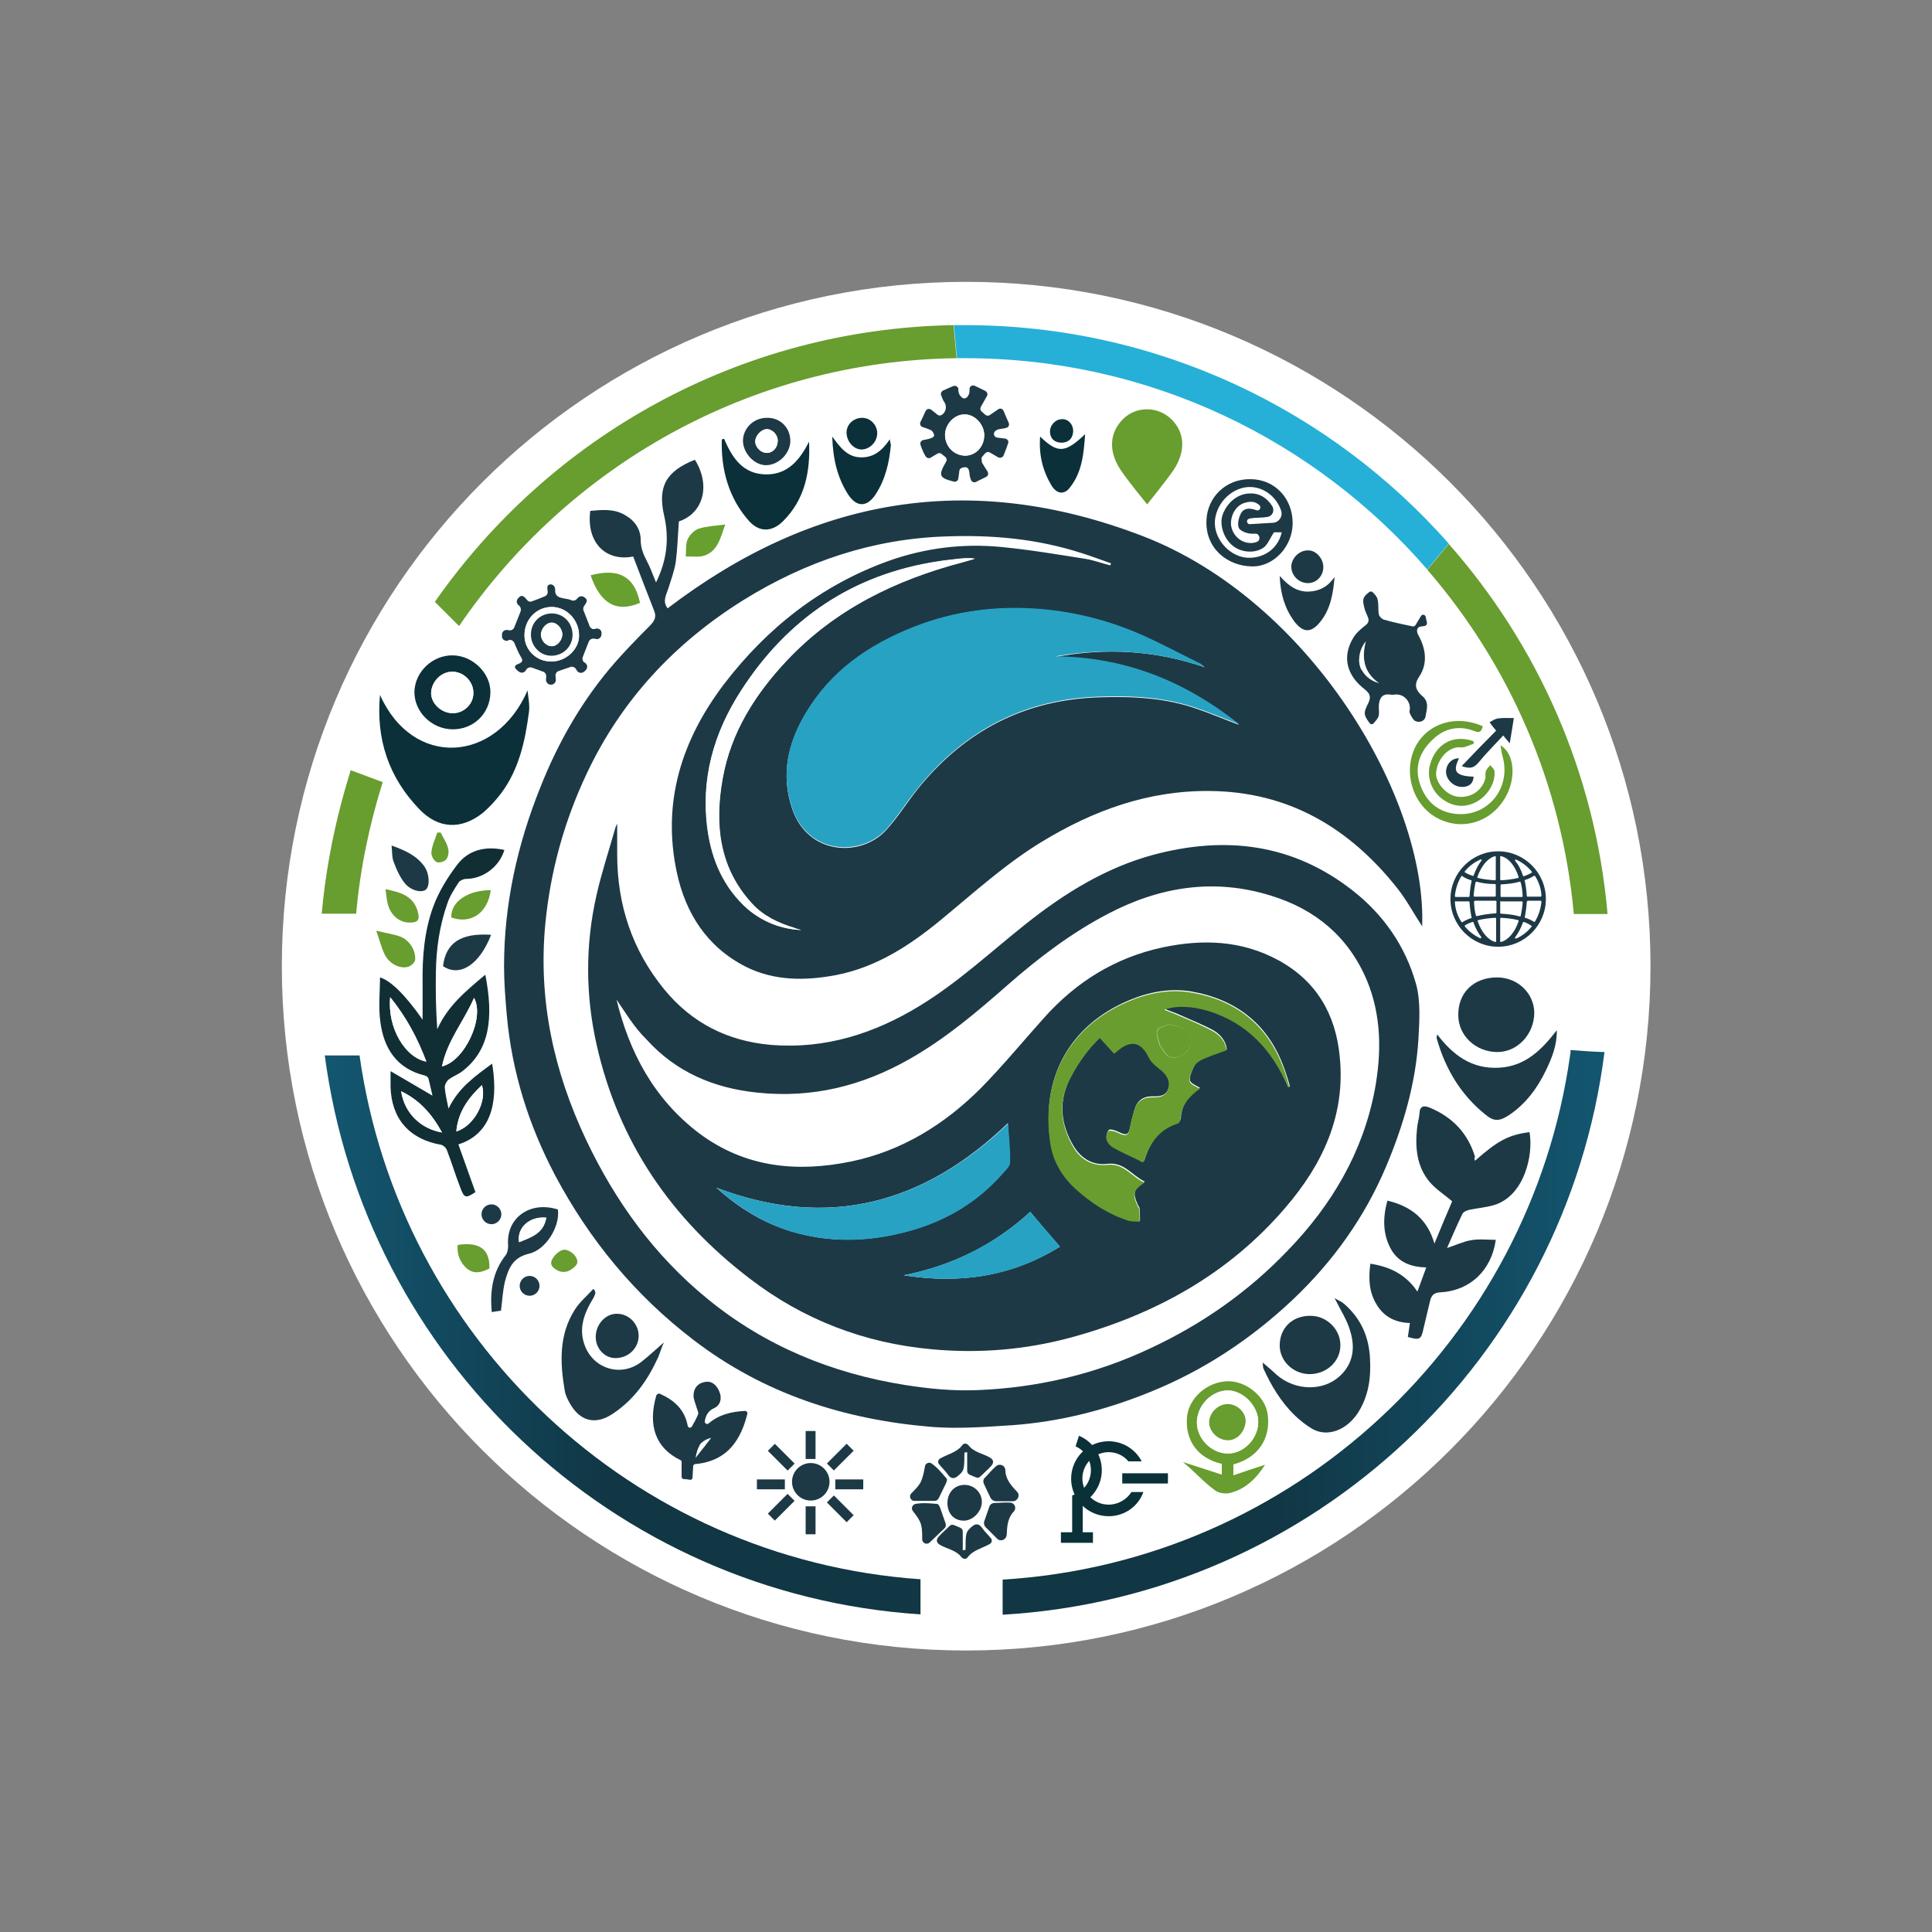 <?xml version="1.0" encoding="UTF-8"?>
<svg data-bbox="-455.3 82.7 939.6 401.6" viewBox="0 0 566.9 566.9" xmlns="http://www.w3.org/2000/svg" data-type="ugc">
    <rect x="0" y="0" width="566.9" height="566.9" fill="#808080" stroke="none"/>
    <g>
        <path d="M-455.3 284.1h27.8v8.2h-19.1v8h15.8v7.9h-15.8v7.9h19.1v8.2h-27.8v-40.2z" fill="#020203"/>
        <path d="M-419.1 284.1h11l13.8 26.7v-26.7h8.7v40.2h-10.9l-13.9-26.8v26.8h-8.7v-40.2z" fill="#020203"/>
        <path d="M-367.3 292.1h-12v-8h32.8v8h-12.1v32.2h-8.7v-32.2z" fill="#020203"/>
        <path d="M-324.2 284.1c5 0 8.8 1.2 11.6 3.4 2.7 2.3 4.1 5.6 4.1 9.8 0 3.1-.7 5.6-2.1 7.7-1.4 2-3.4 3.5-6 4.5l8.3 14.8h-10.2l-7.5-13.6h-5.4v13.6h-8.7v-40.2h15.9zm-.2 19.3c2.1 0 3.8-.5 5-1.4 1.2-.9 1.8-2.2 1.8-3.9 0-1.6-.6-2.9-1.8-3.9-1.2-.9-2.8-1.4-5-1.4h-7.1v10.6h7.1z" fill="#020203"/>
        <path d="M-300 284.1h27.8v8.2h-19.1v8h15.8v7.9h-15.8v7.9h19.1v8.2H-300v-40.2z" fill="#020203"/>
        <path d="M-248.2 284.1c2.4 0 4.6.4 6.5 1 1.9.7 3.6 1.7 4.9 3 1.4 1.3 2.4 2.9 3.1 4.7.7 1.8 1.1 3.9 1.1 6.2 0 2.2-.4 4.3-1.1 6.1-.7 1.8-1.8 3.3-3.1 4.6-1.4 1.3-3 2.2-4.9 2.9-1.9.7-4.1 1-6.5 1h-7.1v10.7h-8.7v-40.2h15.8zm-.5 21c2.3 0 4-.5 5.2-1.6 1.2-1 1.8-2.5 1.8-4.4s-.6-3.4-1.8-4.5c-1.2-1.1-3-1.6-5.2-1.6h-6.5v12.1h6.5z" fill="#020203"/>
        <path d="M-209 284.1c5 0 8.8 1.2 11.6 3.4 2.7 2.3 4.1 5.6 4.1 9.8 0 3.1-.7 5.6-2.1 7.7-1.4 2-3.4 3.5-6 4.5l8.3 14.8h-10.2l-7.5-13.6h-5.4v13.6h-8.7v-40.2h15.9zm-.2 19.3c2.1 0 3.8-.5 5-1.4 1.2-.9 1.8-2.2 1.8-3.9 0-1.6-.6-2.9-1.8-3.9-1.2-.9-2.8-1.4-5-1.4h-7.1v10.6h7.1z" fill="#020203"/>
        <path d="M-184.9 284.1h8.7v40.2h-8.7v-40.2z" fill="#020203"/>
        <path d="M-167 295.9c0-4 1.3-7.1 3.9-9.2 2.6-2.2 6.3-3.2 11-3.2 4.9 0 8.7 1.2 11.2 3.5s3.8 5.6 3.9 9.7h-8.9c0-1.7-.5-3-1.5-4s-2.7-1.5-4.9-1.5c-1.8 0-3.3.4-4.3 1.1-1 .7-1.5 1.8-1.5 3.2 0 .8.2 1.6.6 2.1.4.6 1 1.1 1.7 1.5.7.4 1.5.7 2.4 1 .9.3 1.9.5 2.9.8 1.6.4 3.2.8 4.9 1.2 1.7.4 3.2 1 4.7 1.9 1.4.8 2.6 1.9 3.5 3.3.9 1.4 1.4 3.3 1.4 5.6 0 3.7-1.3 6.6-3.8 8.8-2.5 2.2-6.5 3.3-11.7 3.3-5.4 0-9.4-1.2-12.1-3.5-2.7-2.4-4-5.6-4-9.6h8.9c.3 3.7 2.7 5.5 7.3 5.5 2 0 3.6-.4 4.7-1.1 1.1-.7 1.7-1.7 1.7-3 0-.9-.2-1.6-.6-2.2-.4-.6-1-1-1.8-1.4-.8-.4-1.6-.7-2.6-.9-1-.2-2-.5-3.1-.7-1.5-.3-3.1-.7-4.7-1.1-1.6-.4-3.1-1-4.4-1.9-1.3-.9-2.4-2-3.2-3.4-1.2-1.5-1.6-3.4-1.6-5.8z" fill="#020203"/>
        <path d="M-127.9 284.1h27.8v8.2h-19.1v8h15.8v7.9h-15.8v7.9h19.1v8.2h-27.8v-40.2z" fill="#020203"/>
        <path d="M-92.5 295.9c0-4 1.3-7.1 3.9-9.2 2.6-2.2 6.3-3.2 11-3.2 4.9 0 8.7 1.2 11.2 3.5s3.8 5.6 3.9 9.7h-8.9c0-1.7-.5-3-1.5-4s-2.7-1.5-4.9-1.5c-1.8 0-3.3.4-4.3 1.1-1 .7-1.5 1.8-1.5 3.2 0 .8.2 1.6.6 2.1.4.6 1 1.1 1.7 1.5.7.4 1.5.7 2.4 1 .9.3 1.9.5 2.9.8 1.6.4 3.2.8 4.9 1.2 1.7.4 3.2 1 4.7 1.9 1.4.8 2.6 1.9 3.5 3.3.9 1.4 1.4 3.3 1.4 5.6 0 3.7-1.3 6.6-3.8 8.8-2.5 2.2-6.5 3.3-11.7 3.3-5.4 0-9.4-1.2-12.1-3.5-2.7-2.4-4-5.6-4-9.6h8.9c.3 3.7 2.7 5.5 7.3 5.5 2 0 3.6-.4 4.7-1.1 1.1-.7 1.7-1.7 1.7-3 0-.9-.2-1.6-.6-2.2-.4-.6-1-1-1.8-1.4-.8-.4-1.6-.7-2.6-.9-1-.2-2-.5-3.1-.7-1.5-.3-3.1-.7-4.7-1.1-1.6-.4-3.1-1-4.4-1.9-1.3-.9-2.4-2-3.2-3.4-1.2-1.5-1.6-3.4-1.6-5.8z" fill="#020203"/>
        <path d="M-455.3 342.7h8.5c1.7 0 3.2.3 4.6.8 1.4.5 2.6 1.3 3.7 2.2 1 1 1.8 2.2 2.4 3.6.6 1.4.9 3.1.9 5 0 1.7-.3 3.3-.8 4.7-.5 1.4-1.2 2.7-2.2 3.7-1 1-2.2 1.8-3.6 2.4s-3.1.8-4.9.8h-8.6v-23.2zm8.5 19.5c1.2 0 2.3-.2 3.3-.5.9-.4 1.7-.9 2.4-1.6.6-.7 1.1-1.5 1.5-2.5.3-1 .5-2.1.5-3.3 0-1.2-.2-2.3-.5-3.3s-.8-1.8-1.4-2.5c-.6-.7-1.4-1.2-2.4-1.6-1-.4-2.1-.6-3.4-.6h-4.4v15.9h4.4z" fill="#1d3946"/>
        <path d="M-406.8 342.7h4V357c0 1.4-.2 2.7-.7 3.8-.5 1.2-1.1 2.2-1.9 3-.8.8-1.8 1.5-3 2-1.1.5-2.4.7-3.8.7-1.3 0-2.5-.2-3.7-.7-1.1-.4-2.1-1.1-3-1.9s-1.5-1.8-2-3-.7-2.5-.7-3.9v-14.3h4V357c0 .8.1 1.6.4 2.3.2.7.6 1.3 1 1.9s1 .9 1.7 1.2c.7.3 1.4.5 2.3.5.8 0 1.6-.2 2.3-.5.7-.3 1.2-.7 1.7-1.2s.8-1.1 1-1.8c.2-.7.4-1.5.4-2.3v-14.4z" fill="#1d3946"/>
        <path d="M-379.5 357.8h-4.6v8.1h-4v-23.2h9.4c1.1 0 2.1.2 3.1.5.9.4 1.7.9 2.4 1.5s1.2 1.5 1.6 2.4c.4.9.6 2 .6 3.1 0 .8-.1 1.6-.3 2.4-.2.7-.5 1.4-.9 2-.4.6-.8 1.1-1.4 1.6-.5.4-1.1.8-1.8 1.1l4.9 8.7h-4.6l-4.4-8.2zm.7-3.6c.5 0 1-.1 1.5-.3.5-.2.8-.4 1.2-.8.3-.3.6-.7.8-1.2s.3-1 .3-1.6-.1-1.1-.3-1.6-.5-.9-.8-1.2c-.3-.3-.7-.6-1.2-.8-.5-.2-1-.3-1.5-.3h-5.3v7.8h5.3z" fill="#1d3946"/>
        <path d="M-343.5 361.5h-10.1l-1.7 4.4h-4.2l9.1-23.3h3.8l9.1 23.3h-4.2l-1.8-4.4zm-8.7-3.7h7.2l-3.5-9-.1-.6-.1.6-3.5 9z" fill="#1d3946"/>
        <path d="M-324.8 365.9v-23.2h9.5c1 0 1.9.1 2.7.4.8.3 1.5.7 2.1 1.3.6.5 1 1.2 1.4 2 .3.8.5 1.7.5 2.6 0 .5-.1 1-.2 1.5s-.3.9-.6 1.3-.5.8-.9 1.1c-.3.3-.7.6-1.1.7.5.2 1.1.5 1.6.8.5.4.9.8 1.3 1.2.4.5.7 1 .9 1.6.2.6.3 1.2.3 1.9 0 1.2-.2 2.2-.6 3-.4.8-.9 1.5-1.6 2.1-.7.6-1.4 1-2.2 1.2-.8.3-1.7.4-2.6.4h-10.5zm4-13.6h5.3c.4 0 .7-.1 1.1-.2l.9-.6c.3-.3.5-.6.6-1s.2-.8.2-1.2c0-.4-.1-.8-.2-1.2s-.4-.7-.6-1-.6-.5-.9-.6c-.3-.2-.7-.2-1.1-.2h-5.3v6zm6.1 10.1c.4 0 .8-.1 1.1-.2.4-.2.7-.4 1-.7.3-.3.6-.6.8-1.1.2-.4.3-.9.3-1.4 0-.5-.1-.9-.3-1.4-.2-.4-.4-.8-.7-1.1-.3-.3-.6-.5-1-.7-.4-.2-.8-.2-1.2-.2h-6.1v6.8h6.1z" fill="#1d3946"/>
        <path d="M-293.5 342.7h4v19.6h9.9v3.7h-13.9v-23.3z" fill="#1d3946"/>
        <path d="M-266.2 342.7h15v3.7h-11v6.2h9.5v3.7h-9.5v6h11.1v3.7h-15.1v-23.3z" fill="#1d3946"/>
        <path d="M-234.7 358.9c0 .5.1 1 .4 1.5.2.5.6.9 1 1.2.4.3.9.6 1.5.8.6.2 1.3.3 2 .3 1.7 0 3-.3 3.8-.9.8-.6 1.2-1.4 1.2-2.5 0-.7-.1-1.2-.4-1.6-.3-.4-.7-.8-1.2-1.1-.5-.3-1.1-.5-1.8-.7-.7-.2-1.5-.4-2.3-.6l-1.5-.3c-.5-.1-1.1-.3-1.6-.5-.6-.2-1.1-.4-1.6-.7-.5-.3-1-.6-1.4-1-.4-.4-.7-.9-.9-1.5s-.4-1.2-.4-2c0-1.1.2-2 .5-2.9.3-.9.8-1.7 1.5-2.3.7-.6 1.6-1.1 2.7-1.5 1.1-.4 2.4-.5 4-.5 1.2 0 2.3.2 3.3.5s1.8.8 2.4 1.4 1.2 1.4 1.5 2.2c.3.9.5 1.8.5 2.9h-4c0-.5-.1-.9-.3-1.3-.2-.4-.4-.7-.8-1-.3-.3-.8-.5-1.3-.7-.5-.2-1.1-.3-1.8-.3-.8 0-1.5.1-2.1.3-.6.2-1 .4-1.3.7-.3.3-.6.6-.7 1-.1.4-.2.8-.2 1.1 0 .5.1.9.4 1.3.3.4.6.7 1.1.9.5.2 1 .4 1.7.6.6.2 1.4.3 2.1.4 1 .2 2 .5 3 .8 1 .3 1.8.7 2.5 1.3s1.3 1.2 1.7 2c.4.8.7 1.8.7 3.1 0 1.1-.2 2.1-.7 3-.4.9-1.1 1.6-1.9 2.2-.8.6-1.8 1.1-2.9 1.4-1.1.3-2.4.5-3.8.5-1.5 0-2.8-.2-3.9-.7s-2-1-2.8-1.7c-.7-.7-1.3-1.5-1.6-2.4-.3-.9-.5-1.8-.5-2.7h4.2z" fill="#1d3946"/>
        <path fill="#ffffff" d="M484.3 283.5c0 110.899-89.901 200.8-200.8 200.8-110.899 0-200.8-89.901-200.8-200.8 0-110.899 89.901-200.8 200.8-200.8 110.899 0 200.8 89.901 200.8 200.8z"/>
        <path d="M180.9 293.3c3.7 15.3 10.9 29.1 24.2 39.2 13.5 10.1 28.7 11.6 44.7 8.3 14.9-3.1 27.4-10.9 38-21.5 6.5-6.6 12.4-13.8 18.6-20.7 9.4-10.5 20.8-17.6 34.7-20.6 11.8-2.5 23.3-2.1 34.1 3.8 11.1 6.1 16.7 15.8 17.9 28.1 1.8 17.3-5 31.7-15.8 44.3-16.8 19.7-38.5 31.6-63.2 38.3-13.4 3.6-27.1 4.7-40.8 3.4-19.7-1.8-37.7-8.7-53.4-20.8-22.9-17.5-38.4-40-44.8-68.4-3.3-14.5-3.4-29.3-.1-43.9 1.5-6.7 3.7-13.3 5.6-20 .1-.4.4-.8.5-1.1v9c0 14.8 4.4 28.1 13.8 39.6 8.1 9.9 18.7 15.2 31.3 16.3 15.9 1.3 30.4-3.3 43.9-11.6 11.1-6.8 20.6-15.7 30.8-23.8 11.3-9 23.5-16.6 37.6-20.4 21-5.6 40.8-3.3 58.4 10.5 9.1 7.1 15.5 16.4 18.6 27.4 1.4 5.1 1 10.9.7 16.3-.8 12.9-4.4 25.2-9.4 37.1-6.3 15-15.6 28-27.4 39.2-12.3 11.6-26.2 20.8-41.8 27.1-13 5.3-26.6 8.8-40.7 9.8-7.8.5-15.7 1.1-23.4.5-25.7-2.1-49.4-9.7-70.1-25.6-17-13-30.4-29.2-40.5-48.2-7.8-14.8-12.7-30.4-14.2-47.1-.4-4.7-.8-9.5-.8-14.2 0-18.3 3.9-35.8 10.7-52.7 5-12.6 11.6-24.3 20.3-34.7 3.7-4.4 7.8-8.6 11.9-12.7 1.3-1.4 1.9-2.5 1.1-4.4-2.1-5.3-4.1-10.6-6.1-15.8-8.3 1.6-13.8-4.4-12.6-13.4 3.5-.3 7-.7 10.3 1.3 2.8 1.6 4.5 4.1 4.5 7.3 0 2.3.8 4.2 1.8 6.1 1 1.9 1.7 3.9 2.7 6.3 3.2-6.5 3.9-12.8 2.4-19.5-2-8.6.5-13.1 9-16.5 4.7 7.5 2.5 15.7-4.7 18.1-.3 4-.4 7.9-.9 11.8-.4 2.7-1.4 5.3-2.2 7.9-.6 1.9-1.8 3.7-.2 5.8 42.6-32.5 88.7-40.7 139.4-21.2 49.1 18.9 83.4 76.7 82 114.5-2.5-3.8-4.6-7.8-7.4-11.3-14-17.6-31.8-28.2-54.9-28.4-18-.2-34.2 5.7-49.3 14.9-10.7 6.5-20 15-29.6 22.9-9.1 7.5-18.9 13.9-30.7 16.2-9 1.7-18 1.8-26.5-2.4-11.4-5.8-17.7-15.6-20.3-27.7-4.4-20.6 1.4-38.8 13.8-55.2 12.7-16.6 28.6-29.1 48.3-36.2 10.7-3.8 21.8-5.2 33.1-4.1 8.3.8 16.6 2.2 24.8 3.5 2.4.4 4.8 1.3 7.2 1.9.1-.2.1-.4.2-.6-2.9-1-5.7-2.1-8.6-3-13-4.2-26.2-5.4-39.8-4.9-21.6.7-41.3 7.4-59.5 18.7-20 12.5-35.6 29.1-45.8 50.6-6.7 14.1-10.8 28.9-12.3 44.5-2.1 22.3 2.5 43.2 12 63.3 8.6 18.1 20.1 34 35.7 46.7 16.9 13.8 36.5 21.8 57.9 25.2 7 1.1 14.1 1.8 21.2 1.5 17.7-.7 34.7-4.7 50.8-12.3 15.2-7.1 28.6-16.5 40.2-28.6 12.9-13.3 22.1-28.8 25.6-47.2 2-10.8 2-21.7-2.3-32.1-5.4-12.8-15.1-20.9-28.2-24.9-16.7-5.2-32.7-2.6-47.9 5.4-10.7 5.6-20.3 12.9-29.3 20.8-9.1 8-18.3 15.8-28.9 21.8-13.9 7.9-28.6 11.5-44.6 9.8-12.7-1.3-23.8-6-32.4-15.5-3.8-3.7-6.4-8.2-8.9-11.8zm172.6-97.5c-.4-.3-.7-.6-1.1-.8-5.7-2.8-11.3-5.8-17.1-8.4-9.5-4.2-19.4-6.8-29.7-7.7-12.9-1.2-25.5.4-37.7 5.3-13.1 5.2-24.1 12.9-31.5 25.2-5.2 8.7-7.3 17.9-4 27.8 4.7 14 20.4 14.3 27.6 6.4 3.4-3.7 6.1-8.1 9.3-12.1 13.8-17.1 31.5-26.3 53.6-26.9 9.7-.3 19.4.2 28.6 3.5 4.1 1.4 8 3.1 12.1 4.6-15.8-12.7-33.6-19.8-54-19.9 14.9-2.8 29.4-2 43.9 3zM378 319c.2-.1.4-.2.5-.3-.5-1.7-1-3.3-1.6-5-4.6-13.1-14.1-20.5-27.5-22.8-6.2-1-12.5.2-18.3 2.7-17.4 7.4-25.6 22.8-22.9 41.1.8 5.4 3.4 10 7.4 13.8 4.6 4.2 9.7 7.5 15.6 9.4 1 .3 2.2.2 3.3.3 0-1.2 0-2.3-.1-3.5 0-.4-.3-.7-.5-1.1-1.6-3.6-1.4-4.5 2-6.9-3.8-1.8-6-5.8-11-5.2-4.1.5-7.5-1.4-9.8-5.1-4.1-6.8-4.6-13.7-.7-20.8 2.2-4.1 4.9-7.9 8.4-11.3 1.5 1.6 2.8 3.1 4.2 4.6.4-.3.7-.5.9-.7 4-3.5 7.1-2.8 9.3 1.9.6 1.3 1.8 2.3 3 3.2 2.4 1.9 3.3 3.7 2.7 5.9-.7 2.6-2.9 2.5-4.9 2.5-2.7 0-4.4 1.4-5.1 3.9-.4 1.4-.8 2.8-1.1 4.2-.6 3.4-1 3.6-4.1 2.1-.7-.3-2.1-.7-2.4-.3-.5.6-.8 1.9-.5 2.6.3.9 1.2 1.8 2 2.3 2.2 1.3 4.6 2.3 6.9 3.4.6.3 1.1.6 1.6.9.3-.2.5-.3.5-.4 1.6-5.2 4.3-9.3 9.9-11 .4-.1.8-1 .8-1.5.2-4.2 2.9-6.7 5.6-8.7-.9-.6-2.8-1.3-2.9-2.2-.2-1.5.7-3.2 1.4-4.6.5-.8 1.5-1.5 2.5-1.9 2.2-1 4.5-1.7 6.9-2.6-.3-2.5-1.9-4.4-4-5.6-3.1-1.7-6.5-3-9.8-4.5-1.3-.6-2.6-1-4.5-1.8 3.4-1.3 8.2-1.1 13.1.4 11.3 3.9 18.7 11.8 23.2 22.6zm-167.8 29.5c6.3 5.7 13.5 10.2 21.6 12.7 11.3 3.5 22.7 3.2 34 .2 11.1-2.9 20.7-8.4 28.3-17.1.9-1 2.2-2.2 2.2-3.3 0-3.9-.4-7.9-.6-11.4-24.4 23.5-52.6 31.4-85.5 18.9zm24.9-75.6c-.7-.2-1.5-.4-2.2-.6-4.7-1.5-9-3.6-12.4-7.2-9.7-10.6-10.9-23.4-8.5-36.7 2.4-13.4 9.5-24.6 18.7-34.4 14.2-15.1 32-23.8 51.8-29 1.2-.3 2.3-.7 3.5-1-1.9-.3-3.6-.1-5.4.1-1.8.2-3.7.4-5.5.7-25 3.9-44.1 16.8-57.7 37.9-8 12.4-11.9 26-9.8 40.9 1.3 9 4.8 17 11.8 23.2 4.6 3.8 9.9 5.8 15.7 6.1zm30.1 101.3c16.3 2.6 31.6.4 45.8-8.4-3-3.5-5.9-6.8-8.7-10.2-10.6 9.7-22.9 15.8-37.1 18.6z" fill="#1d3946"/>
        <path d="M295.3 471.2v-8.5c0-1.4.8-1.8 2.2-1.9 34.2-2.4 64.8-14.6 92.2-34.9 16.9-12.5 31.1-27.9 43.3-44.9 12.7-17.6 20.6-37.5 25.4-58.6 1.1-4.9 2-9.9 3-15.1h9.6c-5.5 43.8-24.6 80.5-56.2 110.9-33.3 32.1-72.9 50-119.5 53z" fill="#ffffff"/>
        <path d="M125.5 369.6c3.5 5 7.1 10.3 10.9 15.4 21.6 29.1 48.7 51.1 82.7 64.3 12.5 4.9 25.4 8.2 38.7 10.2 3.8.6 7.6 1 11.5 1.4 1.3.1 2.1.6 2 2.1-.1 2.1-.1 4.2 0 6.3.1 1.7-.6 2.1-2.2 1.8-8.9-1.4-17.9-2.5-26.7-4.3-30.5-6.2-57.4-19.9-81.1-40.1-16.2-13.8-30.1-29.6-41.1-47.9-1.4-2.4-.6-5.4 2-7 1.2-.6 2.3-1.4 3.3-2.2z" fill="#ffffff"/>
        <path d="M432.8 340.6c6.8-6 9.9-7.6 16-8.4 1.2 6.7-1.5 18.7-10.4 21.4-2.4.7-4.9.9-7.3 1.4-.8.2-1.7.6-2 1.2-1.6 3.3-3 6.6-4.5 10 2.5-.8 4.7-1.9 7.1-2.3 2.3-.4 4.8-.1 7.2-.1-1.2 8.8-7.4 14.9-16.2 15.4-2 .1-2.7.9-3.1 2.6-.6 2.7-1.3 5.3-1.9 8-.7 3.3-1.1 3.5-4.6 2.5.1-.6.2-1.3.3-2 .1-.6.2-1.3.3-2.1-4.1-.1-7.5-1.7-9.7-5.3-2.3-3.7-2.5-7.7-1.9-12.1 5.7.9 10.4 3.1 13.8 8.2.9-2.5 1.7-4.7 2.6-7.1-4.3-.1-8-1.4-10.2-5.1-2.6-4.5-2.6-9.4-1.2-14.5 6.8 1.6 11.7 5.3 13.8 12.6 1.9-4.6 3.6-8.7 5.2-12.4-2.3-2-4.9-3.6-6.7-5.8-3.7-4.5-4.2-10-3.6-15.6.1-1.4.6-2.8.7-4.3.1-2.3 1.2-2.5 3-1.8 6.7 2.8 11.2 7.5 13.3 14.4-.2.4-.2.7 0 1.2z" fill="#1d3946"/>
        <path d="M131.6 325.3c3-6.2 7.8-9.5 12.8-13.2 1.5 8.9 1.1 20.2-9.9 23.7 1.7 4.7 3.3 9.3 5 14-2.9 1.9-3.3 1.8-4.5-1.5-1.4-3.6-2.5-7.3-3.9-10.9-.2-.6-1.1-1.4-1.7-1.5-9.3-1.6-14.6-7.7-14.8-17.1v-4.5c4.3 2.5 8.2 4.8 12.3 7.2-.4-1.8-.8-3.5-1.2-5.1-.1-.3-.6-.7-1-.8-8.3-2-12.1-8-13.1-15.8-.6-4.3-.1-8.7-.1-13 3.1.9 7.5 5.2 12.5 12.4v-10.9c-.1-7.5.5-15.1 3.1-22.2 1.6-4.4 4.2-8.6 7-12.3 3.4-4.5 8.4-5.6 13.9-4.4-1.5 5-6.3 8.5-11.3 8.5-.7 0-1.8.5-2.1 1-1.3 2-2.6 4-3.3 6.1-2.3 6.5-3.3 13.3-3.4 20.2-.1 5.5 0 11.1.4 16.8 3.1-6.9 8.5-11.3 14.1-16 2.5 12.7 1.3 22.1-6.7 28.3-1.3 1-2.8 1.5-4.1 2.5-.6.5-1.1 1.5-1.1 2.2.1 1.8.6 3.7 1.1 6.3zm-1.9-12.4c6.6-1.5 12.6-14.3 9.4-20.1-3 6.9-7.9 12.6-9.4 20.1zm-4.6-1.4c-2.6-6.9-5.9-13-10.6-18.9-.9 9 4.4 17.8 10.6 18.9zm4.6 20.8c-2.9-5.3-6.5-9.5-12-12.1.9 6.3 5.6 11 12 12.1zm4.2-.3c5.2-1.6 9-8.8 7.5-13.6-3.9 3.7-7 7.8-7.5 13.6z" fill="#122e35"/>
        <path d="M423.5 160.4c2.1 2.4 4.1 4.7 6 7.1 11.3 13.8 21 28.5 27.9 45.1 5.9 14.3 10.5 28.9 12.8 44.2.3 2.1.4 4.3.6 6.5.1 1.2-.4 1.8-1.6 1.7-2.1-.1-4.2-.1-6.3-.1-1.4 0-1.9-.6-2.1-2-1.8-15.5-5.7-30.5-11.6-45-4-9.7-8.9-19-15.1-27.5-5.2-7.2-10.7-14.1-16.1-21.1-.9-1.1-1.1-1.9 0-3.1 1.9-1.7 3.6-3.7 5.5-5.8z" fill="#ffffff"/>
        <path d="M111.5 203.9c9.6 21.6 34 20.1 43.3-1.3.2 2.1.7 4.3.4 6.4-1.1 8.4-2.9 16.7-8.1 23.7-1.6 2.1-3.4 4.1-5.4 5.8-6.3 5-13 4.8-18.6-1-9.1-9.4-12.8-20.7-11.6-33.6z" fill="#0b303a"/>
        <path d="M413.6 208.7c.6-2.7-1.6-5.2-4.3-4.9-.5.1-.9.1-1.4 0-2.4-.3-3.1 1.1-3.3 3-.1 1.1.2 2.4-.1 3.4-.3.8-.9 1.4-1.5 2.1-.3.3-.8.3-1.1-.1-.6-.8-1.2-1.6-1.4-2.5-.2-1.1.5-2.4 1-3.4.8-1.7.6-2.7-1-4-5.4-4.1-6.7-9.6-3.5-15 .8-1.4 2.1-2.6 3.4-3.6 1.1-.8 1.5-1.5.9-2.8-.4-.9-.8-1.8-1-2.7-.2-.9-.5-2-.1-2.8.3-.7 1-1.2 1.6-1.7.3-.2.7-.2 1 .1.6.6 1.2 1.2 1.4 2 .4 1.5.1 3.1.4 4.5.1.6.9 1.3 1.4 1.5 2.8.8 5.6 1.4 8.5 2 .3.1.6-.1.8-.3.5-.8 1-1.7 1.7-2.8.3-.5 1.1-.4 1.3.2.1.2.1.3.1.5.2 1.1 1 2.3-1.2 2.4-1.2 0-1.9 1-1 2.6 2.2 4 2.8 8.3.2 12.2-1.7 2.5-.8 4.1.9 5.6 2.2 1.8 1.3 4 1 6-.2 1.4-1.9 2.1-3.3 1.2-.7-.7-1.6-2.4-1.4-2.7zm-14.8-15c0 .9.2 1.9.6 2.7.4.8 1.6.3 1.3-.6-.3-.7-.4-1.4-.5-2.2-.1-.9-1.4-.8-1.4.1z" fill="#1d3946"/>
        <path d="M193.1 398.3c-3 6.6-7 12.3-13.1 16.4-5.2 3.6-9.9 2.4-12.9-3.1-.6-1.1-1.2-2.3-1.4-3.6-1.4-8.2-1.7-16.3 2.9-23.6 1.4-2.3 3.6-4.1 5.5-6.2.5.4.7 1 .5 1.6-.2.4-.3.8-.5 1.1-2.7 4.4-4.5 9-2.4 14.2 2.7 6.7 10.7 9 16.5 4.5 2.3-1.8 4.4-3.8 6.6-5.7-.7 1.5-1.1 3-1.7 4.4z" fill="#1d3946"/>
        <path d="M391.6 380.9c1.1.7 2 1 2.7 1.6 5 4.3 7.4 9.7 7.7 16.2.3 5.6-.4 10.9-3.5 15.8-3.3 5.1-8.9 7.3-13.4 4.8-1.9-1.1-3.6-2.5-5.2-4-4-3.9-6.9-8.7-9.2-13.8-.1-.3-.1-.7-.2-1.7 1.7 1.4 2.9 2.5 4.1 3.6 5.4 4.7 13.5 4.9 18.4.5 4.1-3.7 4.7-8.4 3.2-13.3-.9-3.2-2.8-6.1-4.6-9.7z" fill="#1d3946"/>
        <path d="M193.7 409c4.2 1.9 7.2 4.6 8.1 9.4.1.6.9.7 1.2.2.7-1.2 1.3-2.3 1.8-3.5.3-.6-.3-1.6-.5-2.4-.3-1.1-.8-2.1-.8-3.2 0-2.2 1.3-3.7 3.4-4 2.1-.4 3.5 1.1 4.2 2.9.8 1.9.3 4-1.6 4.8-1.9.9-2.4 2.3-2.7 3.8-.1.6.6 1.1 1.1.7 3-2.6 6.7-3.5 10.7-3.7.4 0 .8.4.7.8-1.7 6.9-5.3 13.9-15.3 14.8-.3 0-.6.3-.6.6-.1 1.1-.1 2.2-.2 3.4 0 .4-.4.7-.8.6-.6-.1-1.2-.2-1.8-.2-.3 0-.6-.3-.6-.7V429c0-.3-.1-.5-.4-.6-7.2-3.5-9.6-10.1-7-19 .3-.4.7-.6 1.1-.4zm12.7 15.8c.1-.2.2-.3.4-.5.5-.7-.4-1.5-1-.9-.2.2-.3.4-.5.6-.4.8.6 1.5 1.1.8z" fill="#1d3946"/>
        <path d="M439.3 286.8c6 0 10.8 4.6 10.9 10.3 0 6.4-5 11.7-11 11.6-6.3-.1-11.3-4.9-11.3-10.8-.1-6.6 4.5-11.1 11.4-11.1z" fill="#1d3946"/>
        <path d="M421.7 303.5c4.7 6.2 10.2 10.2 18.1 9.8 7.8-.4 12.6-5.3 17-11 .1 4.3-1.4 8.1-3.2 11.8-2.5 5.2-5.9 9.8-10.8 13.1-2.9 1.9-4.5 1.9-7-.2-7.2-5.8-11.7-13.4-14.2-22.2-.1-.3 0-.6.1-1.3z" fill="#1d3946"/>
        <path d="M212.5 128.8c2.4 5.7 5.6 10.3 12.2 10.4 6.5.1 10-4.3 12.7-9.6.4 8.8-1.2 16.9-7.6 23.3-3.3 3.3-7 3.3-10 0-5.9-6.6-8.3-15.1-8-23.9.1 0 .2-.3.7-.2z" fill="#0b303a"/>
        <path d="M288.3 136c.5.9 1 1.6 1.5 2.4.3.5.1 1.3-.4 1.5l-3 1.5c-.6.3-1.3 0-1.5-.6-.2-.6-.4-1.1-.4-1.6-.1-2.1-.9-2.4-2.3-1.9-.4.1-.7.5-.7.9-.1.8-.2 1.5-.3 2.2-.1.7-.7 1.1-1.4.9-4.3-1.1-4.5-1.8-2.2-5.8.3-.5.2-1.1-.2-1.4l-1.1-.9c-.3-.3-.8-.3-1.2-.1-.6.4-1.3.7-2 1.2-.5.3-1.2.1-1.5-.4-.3-.5-.6-1-.8-1.6-.3-.6-.5-1.1-.7-1.8-.2-.6.2-1.3.9-1.4.6-.1 1.2-.2 1.8-.4.5-.1 1.3-.5 1.3-.9 0-.5-.4-1.2-.8-1.5-.8-.4-1.6-.7-2.6-1-.6-.2-.9-.9-.6-1.5.5-1 1-2.1 1.5-3.2.3-.6 1.1-.8 1.6-.4.7.5 1.3 1 1.9 1.5.4.3.9.3 1.3 0 1.2-.8 1.5-2.5.7-3.7-.4-.5-.6-1.2-.9-1.9-.3-.6 0-1.2.5-1.5 1-.4 1.9-.9 3-1.3.7-.3 1.5.2 1.5.9 0 .6.1 1.1.3 1.5.1.3.4.6.7.9.4.4 1.1.4 1.5 0 .3-.3.5-.6.6-.9.2-.5.2-1 .2-1.6 0-.8.9-1.2 1.5-.9 1.1.5 2.1 1 3.1 1.5.6.3.8 1 .5 1.5-.6 1.1-1.2 2.1-1.8 3.2-.2.4-.2 1 .2 1.3.3.3.7.6 1.1 1 .4.3.9.4 1.3.1.8-.5 1.6-1.1 2.5-1.7.6-.4 1.3-.2 1.6.5.5 1.2 1 2.4 1.5 3.5.2.6 0 1.2-.6 1.4-1.3.5-3.1.1-3.7 1.5-.2.6.2 1.3.9 1.4l2.4.3c.6.1 1.1.8.8 1.4-.4 1.2-.8 2.3-1.3 3.5-.2.6-1 .9-1.6.6-.8-.5-1.6-.9-2.4-1.4-.5-.3-1-.2-1.4.2-.4.4-.7.8-1.1 1.3.1.7 0 1.3.3 1.7zm.5-8.3c0-3.2-2.8-6.2-5.8-6.1-3 0-5.7 2.9-5.7 6 0 3.3 2.6 6 5.9 6.1 3.1 0 5.6-2.6 5.6-6z" fill="#1d3946"/>
        <path d="M379.3 153.5c0 6.8-5.5 12.8-11.9 12.7-7.4-.1-13.7-5.4-13.4-13.4.2-6.9 5.7-12.3 12.9-12.2 7.1 0 12.4 5.6 12.4 12.9zm-6-5c.8 1.3.1 3-1.5 3.2-.8.1-1.6.2-2.4.2-2.3.1-3.1.2-3.4.7-.3.6.2 1.3.8 1.2 2.2-.1 4.5-.3 6.7-.4 1.8-.1 3-1.9 2.4-3.6-1.3-3.9-4.8-6.7-8.8-6.9-5.1-.2-10 4.2-10.6 9.7-.5 5 3.7 10.3 8.9 11 4 .5 9.3-1.5 10.7-7.4h-2.3c-1.1 1.7-1.7 3.3-2.8 4.3-2.5 2-6.7 1.7-9.2-.3-2.8-2.2-4.1-6.4-3-9.3 1.4-3.7 4.7-6.2 8.2-6.1 2.5-.1 4.8 1.3 6.3 3.7zm-4.7 1.2c.9.4 1.7-.8.9-1.5-1.1-1-2.4-1.2-4.1-.7-2.5.6-4.3 3.4-4.2 6.3.2 2.8 2.4 5.2 5.2 5.5.9.1 1.7 0 2.4-.3 1.3-.5.8-2.6-.6-2.4h-.9c-1.4 0-3.4-.8-3.8-1.7-.5-1.2 0-3.1.7-4.4 1-1.6 2.8-1.4 4.4-.8z" fill="#1d3946"/>
        <path d="M358.4 429.5c-6.9-1.6-10.7-6.8-10.1-13.7.5-5.5 5.8-10.3 11.8-10.5 5.3-.2 10.9 4.2 11.8 9.3 1 5.9-1.3 12.7-10 15.1v3.2c3.2-1.1 6.2-2.1 9.3-3.1-2.5 3.9-5.7 7.2-10.4 8.3-1.3.3-3.3 0-4.3-.8-3.4-2.5-6.2-5.7-9.4-8.3 3.8 1.2 7.4 2.4 11.4 3.7v-3.2zm10.8-12.3c0-4.7-4.5-9.3-9.1-9.2-4.7.1-8.9 4.5-8.9 9.4 0 4.8 4.4 9.1 9.1 9.1 4.7 0 8.9-4.4 8.9-9.3z" fill="#689d2f"/>
        <path d="m152.3 177.7-.2-.2c-.6-.5-.6-1.3-.1-1.9.9-1.1 1.5-1 2.6.4.4.5 1 .7 1.6.4 1.2-.4 2.4-.9 3.6-1.4.6-.2 1-.8.9-1.5-.1-.9-.3-1.8.6-2 .9-.2 1.6.6 1.6 1.5-.2 3 2.9 2.3 4.7 3.1.6.3 1.3.1 1.7-.4l.2-.2c.5-.6 1.3-.7 1.9-.3 1.1.8 1 1.2 0 2.6-.3.4-.3.9-.2 1.3.6 1.5 1.2 3 1.8 4.6.3.7 1 1.1 1.7.8.9-.3 1.8.3 1.8 1.2v.4c0 .9-.8 1.6-1.6 1.4l-.5-.1c-.7-.1-1.3.2-1.6.8-.6 1.5-1.2 3-1.8 4.6-.2.6 0 1.3.5 1.6l.2.1c.7.5.8 1.4.2 2.1l-.4.4c-.6.6-1.7.6-2.2-.2l-.3-.5c-.3-.5-1-.8-1.6-.6-1.1.4-2.3.8-3.5 1.2-.6.2-1 .9-.9 1.5 0 .3.1.6.1.9.1.8-.5 1.6-1.4 1.6h-.1c-.8 0-1.4-.7-1.4-1.5l.1-.9c0-.6-.3-1.2-.9-1.4l-3.3-1.2c-.6-.2-1.3 0-1.7.6l-.1.2c-.4.7-1.4.9-2 .4-.2-.1-.3-.2-.4-.3-1-.8-1.2-1.5.2-2s1.4-1.1.6-2.3c-.7-1.2-1.2-2.5-1.8-3.9-.3-.6-1-1-1.6-.8l-.3.2c-.8.2-1.7-.4-1.7-1.2v-.5c-.1-.9.8-1.7 1.8-1.4h.1c.7.2 1.4-.1 1.7-.8.6-1.6 1.3-3.2 1.9-4.8.1-.6 0-1.2-.5-1.6zm1.6 8.6c-.1 4.2 3.3 7.7 7.6 7.8 4.4.1 8.4-3.4 8.4-7.5.1-4.6-3.6-8.5-8-8.5-4.5 0-8 3.6-8 8.2z" fill="#1d3946"/>
        <path d="M132.9 192.3c5.9.1 11.1 5.3 11 10.9-.1 6.2-5 10.9-11.2 10.8-6.1-.1-11.2-5.2-11.1-11.1.2-5.8 5.3-10.7 11.3-10.6zm0 4.8c-3.4-.1-6.3 2.8-6.4 6.3 0 3 2.9 5.8 6.2 5.9 3.3.1 6.1-2.6 6.2-5.8.1-3.4-2.7-6.3-6-6.4z" fill="#0b303a"/>
        <path d="M384.3 403.2c-4.8 0-8.8-3.8-8.8-8.4 0-5.2 3.8-8.8 9.1-8.7 4.7 0 8.7 4 8.7 8.5.1 4.8-4 8.6-9 8.6z" fill="#1d3946"/>
        <path d="M435.1 213.1c-.4 1.5-.9 2.1-2.5 1.4-4.4-1.7-8.6-.9-12.1 2.4-3.9 3.6-5.6 8.1-3.8 13.3 1.7 4.9 5.1 8 10.3 8.6 9.6 1.1 16.7-7.7 13.8-17.2-.2-.8-.3-1.6-.5-2.9 4.2 2.5 4.6 9.8 1.4 15.3-4.3 7.5-13.1 10-20.4 5.8-7.1-4.1-9.8-14-5.6-21.4 3.6-6.1 11.5-8.8 19.4-5.3z" fill="#689d2f"/>
        <path d="M244.2 128.1c2.4 3.3 4.5 6 8.3 6.1 3.8.1 6.3-1.9 8.6-5.3.1.9.3 1.3.3 1.8-.5 5.1-1.6 10-4.5 14.4-2.5 3.8-5.6 3.8-8.1-.1-3.1-4.9-4.4-10.3-4.6-16.9z" fill="#0b303a"/>
        <path d="M144.3 385c-.6-6.3.3-11.8 4-16.6.6-.7.8-1.9.8-2.9-.7-8.2 6.5-13.2 14.6-10.6.7 4.9-3.5 11.9-8.6 13-4.6 1.1-5.9 4.3-6.9 8-.7 2.8-.8 5.7-1.2 8.7-.8.1-1.6.2-2.7.4zm16-27.7c-4.9-.5-8.7 3-8 7.2 3.5-1.5 7.2-2.5 8-7.2z" fill="#1d3946"/>
        <path d="M391.6 169.3c-.4 4.6-1.1 9.2-4 12.9-2.8 3.7-5.3 3.6-8-.1-2.7-3.8-3.9-8-4.1-13.1 2.5 2.8 4.9 4.6 8.3 4.6 3.4-.1 5.9-1.5 7.8-4.3z" fill="#1d3946"/>
        <path d="M305.2 128.1c5.2 5 7.3 4.9 13.2-.7-.4 5.8-.9 11.2-4.5 15.7-1.7 2.2-3.9 1.8-5.4-.7-2.6-4.4-3.7-9-3.3-14.3z" fill="#0b303a"/>
        <path d="M180.6 398.5c-3.2 0-5.8-2.8-5.8-6.2 0-3.7 2.9-6.9 6.3-6.8 3.5 0 6.4 3.1 6.3 6.6-.1 3.6-3.1 6.4-6.8 6.4z" fill="#1d3946"/>
        <path d="M231.9 129.2c.1 3.7-3.3 7.2-7 7.3-3.4.1-6.8-3.4-6.9-7.1 0-3.7 3.1-6.8 7-6.8 3.9-.1 6.8 2.8 6.9 6.6zm-6.9 3.7c1.8 0 3.2-1.6 3.2-3.5 0-1.8-1.6-3.5-3.3-3.4-1.6 0-3.3 1.9-3.3 3.6.1 1.7 1.7 3.3 3.4 3.3z" fill="#1d3946"/>
        <path d="M432.5 218.2c-1.3.4-2.6 1.2-3.8 1.1-3.4-.4-6.8 3-7.3 7.3-.3 2.9 2.8 6.5 5.9 7.1 3.8.7 7.4-1.4 8.5-5.1.2-.7-.1-1.6.2-2.3.2-.7.8-1.2 1.3-1.8.4.6 1.1 1.1 1.2 1.7.4 3.5-2 7.4-5.5 9.2-3.3 1.7-6.6 1.3-9.6-.8-3.4-2.4-4.8-6.6-3.8-10.2 1.7-6.2 6.9-9 12.8-6.9-.1.2 0 .5.1.7z" fill="#689d2f"/>
        <path d="M187.8 176.9c-7 3-11.7.1-14.5-8.1 7.2-1.9 12.7-.6 14.5 8.1z" fill="#67a02f"/>
        <path d="M283 426.2c-.1 1.6.1 3.2-.3 4.8-.2.9-1.1 1.7-1.9 2.3-1.1.8-2 .4-2.8-.8-.7-1-1.6-1.8-2.4-2.8-.5-.5-.4-1.3.2-1.7 2.2-1.3 5-1.8 6.6-4 .4-.6 1.3-.5 1.8.1 1.6 2.1 4.3 2.4 6.3 3.6 1.3.8 1 1.7.3 2.5-1 1.1-2.1 2-3.2 3.1-.3.3-.8.4-1.2.2-.6-.2-1.2-.5-1.9-.8-.4-.2-.7-.6-.7-1v-5.6c-.3.1-.5.1-.8.1z" fill="#1d3946"/>
        <path d="M283.3 454.8c.1-1.6-.1-3.2.3-4.8.2-.9 1.1-1.7 1.9-2.3 1.1-.8 2-.4 2.8.8.7 1 1.6 1.8 2.4 2.8.5.5.4 1.3-.2 1.7-2.2 1.3-5 1.8-6.6 4-.4.6-1.3.5-1.8-.1-1.6-2.1-4.3-2.4-6.3-3.6-1.3-.8-1-1.7-.3-2.5 1-1.1 2.1-2 3.2-3.1.3-.3.8-.4 1.2-.2.6.2 1.2.5 1.9.8.4.2.7.6.7 1v5.6c.3-.1.5-.1.8-.1z" fill="#1d3946"/>
        <path d="M144.1 274.3c-3.4 8.8-9.2 12.5-14.1 9.2.8-6.9 5.3-9.8 14.1-9.2z" fill="#1d3946"/>
        <path d="M114.9 248.1c3.9 1.4 7.3 2.9 9.6 6.1 1.5 2.1 1.7 5.7.5 6.8-1.1 1-4.2.5-6.1-1.7-1.6-1.9-2.6-4.3-3.5-6.7-.4-1.2-.3-2.7-.5-4.5z" fill="#1d3946"/>
        <path d="M278 441c0-3 2.1-5.3 5-5.3 2.8 0 5.1 2.2 5.1 5s-2.6 5.5-5.3 5.5c-2.9 0-4.8-2.1-4.8-5.2z" fill="#1d3946"/>
        <path d="M110.4 273.1c2.9.7 5 1 7 1.7 2.7 1 4.7 4.1 4.4 6.9-.1.8-1.3 1.8-2.1 2-2.5.7-5.7-1.1-6.9-3.8-.9-1.9-1.4-4-2.4-6.8z" fill="#689d2f"/>
        <path d="M212.8 153.9c-1.4 4-2.2 7.7-6 9.1-1.7.6-3.7.2-5.6.3.2-1.7-.1-3.6.6-5.1.6-1.3 2-2.7 3.3-3.1 2.2-.7 4.8-.8 7.7-1.2z" fill="#67a02f"/>
        <path d="M268.3 440.4c-1.1 0-1.7-1.4-.9-2.2 1.1-1.1 2.1-2.1 2.7-3.2.7-1.4 1-3 1.3-4.7.1-.9 1.2-1.4 1.9-.9 1.8 1.2 3.1 2.9 4.5 4.5.2.3-.1 1.2-.4 1.7-.6 1.3-1.3 2.6-2 4.1-.2.4-.7.7-1.1.7h-6z" fill="#1d3946"/>
        <path d="M272.8 452.6c-.8.8-2.2.2-2.2-.9 0-1.6 0-2.9-.3-4.2-.4-1.5-1.4-2.8-2.5-4.2-.5-.7-.1-1.8.8-2 2.1-.4 4.2-.2 6.4 0 .4 0 .8.9 1 1.5.5 1.4.9 2.7 1.5 4.3.1.5 0 1-.3 1.3l-4.4 4.2z" fill="#1d3946"/>
        <path d="M297.2 440.5h-5c-.6 0-1.2-.4-1.5-.9-.7-1.4-1.3-2.7-2-4.2-.3-.7-.2-1.4.4-1.9 1-1 1.9-2.2 3.2-3.3 1.1-.9 2.7-.2 2.7 1.3.1 2.6 1.7 4.4 3.5 6.3.9 1 .1 2.7-1.3 2.7z" fill="#1d3946"/>
        <path d="m292.6 451.5-3.4-3.4c-.4-.4-.6-1.1-.4-1.7.5-1.4 1-2.8 1.5-4.3.2-.7.9-1.1 1.6-1.1 1.4 0 2.8-.2 4.5-.1 1.4.1 2 1.7 1 2.7-1.7 1.8-1.9 4.2-2 6.7-.1 1.5-1.8 2.2-2.8 1.2z" fill="#1d3946"/>
        <path d="M383.9 161.5c2.3 0 4.4 2.4 4.4 4.9 0 2.6-2 4.7-4.5 4.7-2.7 0-4.9-2.2-4.9-4.9.1-2.5 2.4-4.8 5-4.7z" fill="#1d3946"/>
        <path d="M439 214.4c-.8-1-1.4-1.7-1.9-2.5.8-.4 1.6-1 2.5-1.1 1.5-.2 3-.1 4.6-.1-.4 2.4-.7 4.6-1.2 7.4-.9-1.1-1.4-1.6-1.9-2.3-2.5 2.7-5.1 5.3-7.4 8.1-1.3 1.5-2.5 1.7-4.8.9 3.5-3.7 6.9-7.2 10.1-10.4z" fill="#1d3946"/>
        <path d="M144 261.2c-.9 6.7-5.8 10.1-11.6 8-.1-4.8 5.1-8 11.6-8z" fill="#689d2f"/>
        <path d="M248.4 126.9c0-2.4 2.1-4.3 4.6-4.3 2.4 0 4.4 2.1 4.4 4.5 0 2.6-2.2 4.8-4.7 4.8-2.3-.1-4.3-2.4-4.3-5z" fill="#0b303a"/>
        <path d="M113.1 260.9c4.2.9 8 1.8 9.4 6.3.8 2.7.3 3.6-2.6 3.5-2.9-.1-5.5-2.4-6.2-5.8-.3-1.1-.3-2.4-.6-4z" fill="#689d2f"/>
        <path d="M134.3 365.3c6.4-1 9.5 1.3 9.3 6.9-2.1 1.1-4.4 1.8-6.5.1-2-1.7-3.1-4.1-2.8-7z" fill="#689d2f"/>
        <path d="M99.3 272.3c1.7 1.8 3.3 3.7 4.9 5.4-1.5 1.4-3.2 3-4.7 4.4-1.2-1.7-2.5-3.6-3.9-5.5-.4.3-.8.7-1.1 1 1.6-1.7 3.3-3.6 4.8-5.3z" fill="#ffffff"/>
        <path d="M94.5 293.5c1.6-1.7 3.3-3.4 4.8-4.9 1.3 1.3 2.9 2.6 4.2 4.1.3.3.2 1.4-.2 1.7-1.3 1.4-2.8 2.7-2.7 3.2-1.7-1.7-3.4-3.4-5.2-5.1-.2.3-.6.7-.9 1z" fill="#ffffff"/>
        <path d="M465.8 289.6c1.6 1.6 3.2 3.3 4.7 4.9.4-.4.8-.8 1.3-1.2-1.6 1.8-3.2 3.5-4.7 5.1-1.3-1.3-2.9-2.7-4.4-4.3-.2-.2-.1-1.2.2-1.5 1.3-1.4 2.6-2.6 4-3.9-.4.3-.8.6-1.1.9z" fill="#ffffff"/>
        <path d="M462.3 277.7c1.6-1.9 3-3.7 4.5-5.4 1.5 1.6 3 3.4 4.7 5.1-1.5 1.6-3.1 3.3-4.7 4.9-1.5-1.5-3-3.1-4.5-4.6z" fill="#ffffff"/>
        <path d="M167.3 372.7c-1.2.7-2.8.7-4-.1-.7-.4-1.3-.9-1.5-1.5-.6-1.5 2.2-4.5 3.9-4.4 1.6.1 3.5 1.7 3.7 3.3.2.8-.6 1.8-2.1 2.7z" fill="#689d2f"/>
        <path d="M314.9 126.3c0 2.2-1.2 3.5-3.3 3.6-2.1 0-3.4-1.1-3.5-3.1-.1-2 1.6-3.8 3.5-3.8 1.8-.1 3.2 1.4 3.3 3.3z" fill="#0b303a"/>
        <path d="M214.6 438.2c-.1.8 0 1.5-.2 2.2-.2.5-.7 1.1-1.1 1.1-.4 0-1.2-.7-1.2-1 .1-1.8-.7-2.7-2.4-3-.3-.1-.6-.6-.9-.9.4-.3.8-.9 1.1-.9 1.6.1 2.1-.7 2.1-2.2 0-.6.7-1.2 1.1-1.7.4.6.7 1.2 1.1 1.8.4.6.9 1.2 1.5 1.7s1.3.9 2 1.3c-.7.4-1.3.9-2 1.3-.2.2-.6.2-1.1.3z" fill="#ffffff"/>
        <path d="M148.4 342.8c-3 .4-1.9-1.9-2.5-3.1-.3-.1-.6-.1-.9-.2-.8-.3-1.5-.7-2.2-1.1.7-.4 1.4-.7 1.9-1.2.7-.6 1.1-1.4 1.7-2.2.4-.5.7-1.1 1.1-1.6.3.5.9 1 1 1.5.2 1.3.5 2.4 2.2 2.2.3 0 .9.6 1 1 .1.3-.4 1.1-.6 1.1-2.8-.2-2.4 1.9-2.7 3.6z" fill="#ffffff"/>
        <path d="M129.3 244.3c.8 1.6 1.8 3 2.2 4.7.3 1 0 2.5-.6 3.2-.6.7-2.3 1.1-2.9.7-.8-.5-1.6-2-1.4-3 .2-1.9 1.1-3.7 1.7-5.6h1z" fill="#689d2f"/>
        <path d="M428.1 222.5c-1.5 3.3-1.8 5.2 4.3 5.4-.1 2-1.4 3.1-3.6 3-2.4-.1-4.5-2.2-4.5-4.5.1-2.3 1.7-3.9 3.8-3.9z" fill="#1d3946"/>
        <path d="M387.8 155.3c2.5.1 3.3-1.9 3.5-4.6 1.7 2.2 2.9 3.8 4.3 5.5-1.1.6-3.2.7-2.8 3-.5.1-1.3.4-1.5.2-1.2-1.2-2.3-2.6-3.5-4.1z" fill="#ffffff"/>
        <path d="M157 393c-1.1.9-2.3 1.9-3.4 2.8.5.4.9.9 1.4 1.3-1-1-2.1-2.1-3.4-3.3.6-.3 1.4-.7 2.3-1 .2-.7.4-1.6.6-2.6 1.3 1.4 2.4 2.7 3.6 4-.4-.5-.7-.9-1.1-1.2z" fill="#ffffff"/>
        <path d="M122.8 345.3c-.8-.4-1.6-.7-2.3-1l3.6-3.6c.3.7.6 1.4 1 2.2.7.2 1.4.4 2.3.6l-3.9 3.9c-.2-.7-.5-1.5-.7-2.1z" fill="#ffffff"/>
        <path d="m356.9 130.7 3.1 3.1c-.8.8-1.8 1.9-3.1 3.2-.8-.9-1.9-2-3-3.1.2.3.3.6.5.8 1.1-1 2.3-2.1 3.4-3.1-.3-.2-.6-.5-.9-.9z" fill="#ffffff"/>
        <path d="M445.5 248.5c1.3-1.5 2.5-2.7 3.8-4.1.6 1.2.2 3.8 3.4 2.7-1.7 1.8-2.9 3.1-4.1 4.3-.2-.5-.5-1.4-.8-2.2-.8-.3-1.6-.5-2.3-.7z" fill="#ffffff"/>
        <path d="M168.1 164.4c-.7.7-1.4 1.5-2.3 2.2-.2.2-.9.2-1.1 0-1-.8-2-1.7-3.2-2.8.9-.3 1.7-.6 2.5-.8.3-.9.6-1.7 1-2.7 1.1 1.5 2.1 2.8 3.1 4.1z" fill="#ffffff"/>
        <path d="M421.8 192.6c-1-1.3-2.3-2.6-2.1-2.7.8-1.1 1.9-2.2 3.1-2.6.6-.2 1.7 1.3 2.5 2-1 1-2 1.9-3.5 3.3z" fill="#ffffff"/>
        <path d="M434.7 199.4c-1 1.1-1.9 2.2-3 3.4l-1.1-2.2c-.8-.1-1.5-.2-2.6-.4 1.6-1.4 2.8-2.5 4-3.6-.4.2-.7.5-1.1.7.9 1 1.8 2.1 2.7 3.1.4-.3.7-.6 1.1-1z" fill="#ffffff"/>
        <path d="M423 193.1c1 1.2 2.1 2.1 1.9 2.3-.7 1.1-1.7 2.1-2.6 3.1-.8-.9-2.1-1.8-2.1-2.7.1-.7 1.5-1.5 2.8-2.7z" fill="#ffffff"/>
        <path d="M405.6 178.1c1.4-1.2 2.2-1.9 3-2.6.7.8 1.8 1.7 1.9 2.6.1.7-1.1 2.1-1.8 2.2-.8 0-1.6-1.1-3.1-2.2z" fill="#ffffff"/>
        <path d="M345.1 151.3c1.2.9 2.2 1.8 3.2 2.6-1 .8-2 1.8-3.1 2.8-.9-.8-1.9-1.7-2.8-2.6.9-.9 1.8-1.9 2.7-2.8z" fill="#ffffff"/>
        <path d="M300.6 429.9c-1-1.4-2-2.2-1.9-2.9.1-.7 1.2-1.3 1.9-2 .6.7 1.5 1.4 1.6 2.2.1.6-.8 1.4-1.6 2.7z" fill="#ffffff"/>
        <path d="M398.6 163.9c.8-.9 1.5-1.7 2.3-2.5.7.9 1.4 1.7 2.1 2.6-.7.8-1.3 1.4-2.1 2.2-.7-.7-1.4-1.5-2.3-2.3z" fill="#ffffff"/>
        <path d="M451.9 284.6c.3-.3 1-1.1 1.8-1.9.7.7 1.5 1.4 2.5 2.3-.7.7-1.4 1.5-2.3 2.4-.7-1-1.4-1.9-2-2.8z" fill="#ffffff"/>
        <path d="M305.1 117.9c-1.3.9-2.1 1.8-2.7 1.7-.7-.1-1.7-1.1-1.8-1.7-.1-.6 1.1-2 1.4-1.9.8.1 1.6.9 3.1 1.9z" fill="#ffffff"/>
        <path d="M303.6 451.1c-1.3.9-2 1.8-2.6 1.8-.7 0-1.3-1-2-1.5.7-.7 1.2-1.7 2-2 .4-.2 1.3.9 2.6 1.7z" fill="#ffffff"/>
        <path d="M259.9 437.8c-.9-1.3-1.8-2.1-1.7-2.7.1-.6 1.2-1.5 1.9-1.5.5 0 1.6 1 1.6 1.6 0 .7-.8 1.3-1.8 2.6z" fill="#ffffff"/>
        <path d="M265 454.1c-.9-1.4-1.8-2.2-1.7-2.8.1-.7 1.1-1.3 1.7-1.9.6.7 1.5 1.3 1.7 2 .1.6-.8 1.3-1.7 2.7z" fill="#ffffff"/>
        <path d="M303.5 139c-1.4.8-2.2 1.6-2.9 1.5-.6 0-1.7-1.2-1.5-1.6.3-.8 1.1-1.7 1.8-1.8.6 0 1.3 1 2.6 1.9z" fill="#ffffff"/>
        <path d="M264 119.2c-.4-.8-1.1-1.5-1.1-2.3 0-.6 1.1-1.6 1.6-1.5.6.1 1.6 1 1.6 1.6 0 .7-.8 1.5-1.3 2.2h-.8z" fill="#ffffff"/>
        <path d="M182.4 423.9c.7-.8 1.2-1.5 1.9-2.3.7.8 1.3 1.6 2 2.3-1.8 2.5-1.8 2.5-3.9 0z" fill="#ffffff"/>
        <path d="M265.2 429.7c-.8-1.3-1.6-2.1-1.6-2.8 0-.6 1.1-1.1 1.6-1.7.6.7 1.5 1.2 1.6 2 .2.6-.7 1.3-1.6 2.5z" fill="#ffffff"/>
        <path d="M223.2 427.9c-1.1.8-1.9 1.8-2.4 1.6-.7-.2-1.5-1.1-1.7-1.9-.1-.5 1.1-1.6 1.6-1.6.8.2 1.4 1.1 2.5 1.9z" fill="#ffffff"/>
        <path d="M248.3 116.7c-1 .8-1.7 1.7-2.3 1.7-.7 0-1.3-.9-1.9-1.4.6-.6 1.2-1.4 2-1.7.4-.1 1.1.7 2.2 1.4z" fill="#ffffff"/>
        <path d="M389.7 187.5c.6 1.3 1.3 2.1 1.2 2.6-.2.6-1.1 1-1.7 1.5-.5-.6-1.4-1.3-1.4-1.9 0-.5.9-1.1 1.9-2.2z" fill="#ffffff"/>
        <path d="M267.7 139.6c-1.1.7-1.8 1.5-2.3 1.4-.7-.1-1.2-.9-1.8-1.4.5-.6 1.1-1.7 1.6-1.7.7-.1 1.3.8 2.5 1.7z" fill="#ffffff"/>
        <path d="M426.9 248c-1.1.7-1.7 1.4-2.4 1.4-.5 0-1-.9-1.5-1.4.6-.6 1.1-1.4 1.8-1.6.4-.1 1.1.8 2.1 1.6z" fill="#ffffff"/>
        <path d="M385.3 150.5c-.9-1.1-1.8-1.7-1.9-2.5-.1-.5 1-1.1 1.5-1.7.6.6 1.5 1 1.6 1.7.2.6-.6 1.3-1.2 2.5z" fill="#ffffff"/>
        <path d="M424.1 283.6c.7 1 1.5 1.7 1.4 2.1-.1.6-.9 1.3-1.6 1.5-.3.1-1.4-.9-1.4-1.3.1-.6.9-1.3 1.6-2.3z" fill="#ffffff"/>
        <path d="M202.2 402.7c-.8.7-1.4 1.3-2.1 1.9-.7-.7-1.3-1.4-1.7-1.8.6-.7 1.3-1.3 2-2 .4.4.9 1 1.8 1.9z" fill="#ffffff"/>
        <path d="M187.8 144.7c-1.1.8-1.8 1.5-2.3 1.4-.6-.1-1.2-.9-1.7-1.4.5-.5 1-1.4 1.5-1.4.7 0 1.3.7 2.5 1.4z" fill="#ffffff"/>
        <path d="M229.7 415.5c-.9.8-1.6 1.6-2 1.6-.7-.1-1.2-.9-1.8-1.4.5-.6 1-1.6 1.4-1.6.7-.1 1.3.7 2.4 1.4z" fill="#ffffff"/>
        <path d="M109 226.6c-1.1.6-1.8 1.2-2.3 1.1-.6-.1-1-.9-1.5-1.4.6-.5 1.1-1.2 1.7-1.3.5-.1 1.1.8 2.1 1.6z" fill="#ffffff"/>
        <path d="M318.4 116.8c.6 1.1 1.2 1.7 1.2 2.3 0 .5-1 1.4-1.2 1.3-.6-.2-1.4-.9-1.5-1.4 0-.6.8-1.2 1.5-2.2z" fill="#ffffff"/>
        <path d="M408.9 220.7c-.7-.9-1.6-1.5-1.5-1.8.2-.7.9-1.2 1.4-1.8.5.5 1.3.9 1.3 1.4 0 .6-.6 1.2-1.2 2.2z" fill="#ffffff"/>
        <path d="M238.3 123.3c-.7-1.1-1.5-1.7-1.4-2.2.1-.6.9-1 1.4-1.5.5.5 1.2 1 1.3 1.6.1.4-.6 1-1.3 2.1z" fill="#ffffff"/>
        <path d="M115.9 240.1c.6.9 1.3 1.5 1.2 2 0 .5-.8 1-1.2 1.5-.5-.5-1.3-1-1.4-1.6 0-.4.8-1 1.4-1.9z" fill="#ffffff"/>
        <path d="M160.7 385.1c.6.8 1.3 1.3 1.3 1.6-.1.5-.7 1-1.2 1.5-.4-.4-1.2-.7-1.2-1.1 0-.5.5-1 1.1-2z" fill="#ffffff"/>
        <path d="M353.5 195.8c-14.5-5-29-5.8-43.9-3.2 20.4.1 38.2 7.3 54 19.9-4-1.5-8-3.2-12.1-4.6-9.3-3.3-18.9-3.8-28.6-3.5-22.1.6-39.8 9.8-53.6 26.9-3.2 3.9-5.9 8.3-9.3 12.1-7.3 7.9-22.9 7.6-27.6-6.4-3.3-9.9-1.2-19.1 4-27.8 7.3-12.3 18.4-20 31.5-25.2 12.1-4.8 24.8-6.4 37.7-5.3 10.3.9 20.3 3.5 29.7 7.7 5.8 2.6 11.4 5.6 17.1 8.4.4.4.7.7 1.1 1z" fill="#28a2c3"/>
        <path d="M378 319c-4.6-10.8-11.9-18.7-23.3-22.3-4.9-1.5-9.7-1.7-13.1-.4 1.9.7 3.2 1.2 4.5 1.8 3.3 1.4 6.7 2.8 9.8 4.5 2.1 1.2 3.7 3 4 5.6-2.4.9-4.7 1.6-6.9 2.6-.9.4-2 1.1-2.5 1.9-.8 1.4-1.6 3.1-1.4 4.6.1.9 2 1.5 2.9 2.2-2.7 2-5.4 4.5-5.6 8.7 0 .5-.4 1.4-.8 1.5-5.5 1.7-8.3 5.8-9.9 11 0 .1-.2.2-.5.4-.5-.3-1-.6-1.6-.9-2.3-1.1-4.6-2.1-6.9-3.4-.9-.5-1.7-1.4-2-2.3-.3-.8 0-2 .5-2.6.3-.3 1.6 0 2.4.3 3.1 1.5 3.6 1.2 4.1-2.1.2-1.4.7-2.8 1.1-4.2.7-2.5 2.4-3.9 5.1-3.9 2 0 4.1 0 4.9-2.5.6-2.2-.3-4.1-2.7-5.9-1.2-.9-2.4-2-3-3.2-2.2-4.7-5.3-5.4-9.3-1.9-.2.2-.5.4-.9.7-1.4-1.5-2.7-3-4.2-4.6-3.5 3.4-6.2 7.1-8.4 11.3-3.9 7.1-3.3 14 .7 20.8 2.2 3.7 5.7 5.5 9.8 5.1 5-.6 7.2 3.5 11 5.2-3.4 2.4-3.6 3.3-2 6.9.2.4.5.7.5 1.1.1 1.2.1 2.3.1 3.5-1.1-.1-2.2 0-3.3-.3-5.9-1.9-11-5.2-15.6-9.4-4.1-3.8-6.7-8.4-7.4-13.8-2.6-18.4 5.5-33.7 22.9-41.1 5.8-2.5 12.1-3.7 18.3-2.7 13.4 2.2 22.9 9.7 27.5 22.8.6 1.6 1 3.3 1.6 5 0-.2-.2-.1-.4 0zm-35.1-18.4c-1 .4-2.8.7-3.3 1.7-.5.9.2 2.6.5 3.9.2.7.7 1.2 1.1 1.9 1 1.7 2.4 2.7 4.4 2 2.1-.7 3.6-2 3.6-4.3 0-2.2-1.1-3.7-3.1-4.4-.8-.4-1.8-.5-3.2-.8z" fill="#699d2f"/>
        <path d="M210.2 348.5c32.9 12.5 61.1 4.6 85.6-18.8.2 3.5.7 7.4.6 11.4 0 1.1-1.3 2.3-2.2 3.3-7.6 8.7-17.2 14.2-28.3 17.1-11.4 3-22.8 3.2-34-.2-8.2-2.6-15.3-7.1-21.7-12.8z" fill="#28a2c3"/>
        <path d="M235.1 272.9c-5.9-.3-11.1-2.3-15.6-6.2-7-6.1-10.6-14.1-11.8-23.2-2.1-14.9 1.7-28.4 9.8-40.9 13.6-21.1 32.7-34.1 57.7-37.9 1.8-.3 3.7-.5 5.5-.7 1.7-.2 3.5-.4 5.4-.1-1.2.3-2.3.7-3.5 1-19.8 5.2-37.6 13.8-51.8 29-9.2 9.8-16.3 21-18.7 34.4-2.4 13.3-1.2 26.1 8.5 36.7 3.3 3.7 7.7 5.8 12.4 7.2.7.3 1.4.5 2.1.7z" fill="#ffffff"/>
        <path d="M265.2 374.2c14.1-2.8 26.5-9 37.1-18.6 2.9 3.3 5.7 6.7 8.7 10.2-14.1 8.9-29.5 11-45.8 8.4z" fill="#28a2c3"/>
        <path d="M129.7 312.9c1.5-7.5 6.4-13.2 9.4-20.1 3.2 5.8-2.8 18.6-9.4 20.1z" fill="#ffffff"/>
        <path d="M125.1 311.5c-6.2-1.2-11.5-9.9-10.6-18.9 4.8 5.9 8 12 10.6 18.9z" fill="#ffffff"/>
        <path d="M129.7 332.3c-6.4-1.1-11-5.9-12-12.1 5.5 2.7 9.1 6.8 12 12.1z" fill="#ffffff"/>
        <path d="M133.9 332c.5-5.8 3.6-9.9 7.5-13.6 1.6 4.8-2.3 12-7.5 13.6z" fill="#ffffff"/>
        <path d="M430.9 267.9c2.1.9 4.7-1.3 5.9 1.3.8 1.7-.9 3.9-2.4 4-2.7.1-3.4-.8-3.5-5.3z" fill="#ffffff"/>
        <path d="M437.4 264.9h-7.1c.6-1.7.7-3.6 1.7-4.5.7-.7 3.1-.7 3.8 0 1 .9 1 2.8 1.6 4.5z" fill="#ffffff"/>
        <path d="M445.4 265h-5.8c.2-1.6.3-3.3.9-4.7.1-.4 2-.4 2.9 0 1.9.8 2.2 2.6 2 4.7z" fill="#ffffff"/>
        <path d="M439.3 268.1h6.4c-.6 1.7-.9 3.3-1.7 4.6-.3.5-2.5.6-2.8.2-.9-1.3-1.2-2.9-1.9-4.8z" fill="#ffffff"/>
        <path d="M428.5 274.5c-.8-1.7-1.6-3.4-2.3-5.2-.1-.3.4-1.2.8-1.3.4-.1 1.2.4 1.3.8.5 1.7.8 3.5 1.1 5.3-.2.1-.5.2-.9.4z" fill="#ffffff"/>
        <path d="M425.4 264.8c1.1-2.1 2.1-3.9 3.3-6.3.9 4.4-.3 6.7-3.3 6.3z" fill="#ffffff"/>
        <path d="M446.7 273.8c.6-2 1.1-4 1.7-6 .1-.2 1 0 2 0-1.1 2.3-2 4.3-2.9 6.3-.2 0-.5-.1-.8-.3z" fill="#ffffff"/>
        <path d="M450.6 264.8c-2.7.3-2.7.3-3.7-5.8l.6-.3c.9 2 1.9 4 3.1 6.1z" fill="#ffffff"/>
        <path d="M437 254.9h2.3v3c-1.8.2-1.8.2-2.3-3z" fill="#ffffff"/>
        <path d="M400.8 188.1c-1.2 4.7-.9 9 3.9 12.4-6-1.7-7.6-7.7-3.9-12.4z" fill="#ffffff"/>
        <path d="M204.1 427.8c.6-3.7 1.8-5.2 4.6-5.9-1.5 1.9-3 3.8-4.6 5.9z" fill="#ffffff"/>
        <path d="M288.8 127.7c0 3.4-2.5 6-5.6 6-3.3 0-5.9-2.7-5.9-6.1 0-3.1 2.7-6 5.7-6s5.8 2.9 5.8 6.1z" fill="#ffffff"/>
        <path d="M369.2 417.2c0 4.9-4.2 9.3-8.9 9.3-4.8 0-9.1-4.3-9.1-9.1 0-4.9 4.2-9.3 8.9-9.4 4.6-.1 9.1 4.5 9.1 9.2zm-9.2 5.4c2.8.2 5.3-2.3 5.5-5.5.2-2.4-2.2-4.9-4.9-5.1-2.9-.2-5.6 2.1-5.8 5-.2 2.8 2.2 5.4 5.2 5.6z" fill="#ffffff"/>
        <path d="M153.9 186.3c.1-4.6 3.6-8.2 8-8.2s8.1 3.9 8 8.5c-.1 4.1-4 7.7-8.4 7.5-4.3-.1-7.7-3.6-7.6-7.8zm14.1.2c.1-3.6-2.5-6.4-5.9-6.5-3.4-.1-6.2 2.5-6.3 5.9-.1 3.5 2.6 6.5 5.9 6.5 3.4.1 6.2-2.6 6.3-5.9z" fill="#ffffff"/>
        <path d="M324.6 436.1c-1.1-2.8-.7-5 .9-7.2 2.2 1.9 1.9 4.4-.9 7.2z" fill="#ffffff"/>
        <path d="M132.9 197.1c3.3.1 6.1 3 6 6.3 0 3.3-2.8 5.9-6.2 5.8-3.3-.1-6.2-2.8-6.2-5.9.1-3.3 3-6.3 6.4-6.2z" fill="#ffffff"/>
        <path d="M160.3 357.3c-.8 4.7-4.5 5.8-8 7.2-.7-4.3 3.1-7.7 8-7.2z" fill="#ffffff"/>
        <path d="M225 132.9c-1.7 0-3.4-1.6-3.4-3.4 0-1.6 1.7-3.5 3.3-3.6 1.7-.1 3.4 1.7 3.3 3.4 0 2-1.4 3.6-3.2 3.6z" fill="#ffffff"/>
        <path d="M342.9 300.6c1.4.3 2.4.4 3.3.8 2 .7 3.2 2.3 3.1 4.4-.1 2.3-1.6 3.6-3.6 4.3-2.1.7-3.4-.3-4.4-2-.4-.6-.9-1.2-1.1-1.9-.3-1.3-1.1-3-.5-3.9.5-1 2.3-1.3 3.2-1.7z" fill="#699c2f"/>
        <path d="M360 422.6c-3-.2-5.4-2.9-5.2-5.6.3-2.9 3-5.2 5.8-5 2.7.2 5 2.6 4.9 5.1-.2 3.2-2.7 5.7-5.5 5.5z" fill="#689d2f"/>
        <path d="M168 186.5c-.1 3.3-2.9 6-6.3 5.9-3.3 0-6.1-3-5.9-6.5.1-3.4 2.9-6 6.3-5.9 3.4.1 6 2.9 5.9 6.5zm-3-.4c0-1.7-1.6-3.4-3.1-3.4-1.6 0-3.2 1.9-3.1 3.7.1 1.8 1.6 3.3 3.3 3.2 1.4-.1 2.9-1.8 2.9-3.5z" fill="#1d3946"/>
        <path d="M165 186.1c0 1.7-1.4 3.5-3 3.5-1.6.1-3.2-1.5-3.3-3.2-.1-1.8 1.5-3.7 3.1-3.7 1.6-.1 3.1 1.6 3.2 3.4z" fill="#ffffff"/>
        <linearGradient y2="391.712" x2="270.151" y1="391.712" x1="95.308" gradientUnits="userSpaceOnUse" id="cd8ced6a-c725-4cff-8820-269b1ba2ed1e">
            <stop offset=".008" stop-color="#135670"/>
            <stop offset=".483" stop-color="#113644"/>
        </linearGradient>
        <path d="M105.5 309.7H95.3c11.7 88.7 84.4 158.1 174.8 164v-10.3c-84.7-5.9-152.9-70.7-164.6-153.7z" fill="url(#cd8ced6a-c725-4cff-8820-269b1ba2ed1e)"/>
        <linearGradient y2="390.982" x2="470.906" y1="390.982" x1="294.242" gradientUnits="userSpaceOnUse" id="d48dc1f5-8489-49e8-9d9e-32cb09471a84">
            <stop offset=".439" stop-color="#113644"/>
            <stop offset="1" stop-color="#135670"/>
        </linearGradient>
        <path d="M460.7 309.7c-11.8 83.5-81 148.6-166.5 153.8v10.3c91.4-5.3 165.3-75.5 176.6-165.1-3.3-.1-6.5-.3-10-.6.1.6 0 1.1-.1 1.6z" fill="url(#d48dc1f5-8489-49e8-9d9e-32cb09471a84)"/>
        <path d="m418.8 167.1 6.3-7.6c-34.7-39.3-85.5-64.1-142-64.1h-3.2l.9 9.7-.9-9.7.9 9.7h2.4c54.1 0 102.7 24 135.6 62z" fill="#26b0d7"/>
        <path d="m127.6 176.6 7.1 7.1c31.9-46.8 85.3-77.8 146-78.6l-.9-9.7c-63 1.1-118.5 32.9-152.2 81.2z" fill="#689d2f"/>
        <path d="m419 167.4 6.1-7.4-6.1 7.4c23.8 27.6 39.3 62.4 42.8 100.8h9.9c-3.6-41.5-20.6-79.1-46.6-108.6l-6.3 7.6.2.2z" fill="#689d2f"/>
        <path d="M100.2 235.4c-2.8 10.6-4.8 21.5-5.8 32.7h10.1c1.2-13.3 3.9-26.2 7.8-38.6l-9.4-3.5c-.9 3.1-1.9 6.3-2.7 9.4z" fill="#689d2f"/>
        <path d="M439.6 277.8c-7.7 0-14-6.3-14-14s6.3-14 14-14 14 6.3 14 14-6.3 14-14 14zm.8-8.5c-.1 0-.1 0-.1.1l-.1.1v6.7c0 .1 0 .1.1.2h.1c2.1-.5 4.1-2.8 5.2-6.1v-.2l-.1-.1c-1.5-.4-3.3-.6-5.1-.7zm-1.6 0c-1.8.1-3.5.3-5.1.7-.1 0-.1.1-.1.1v.2c1.1 3.3 3.1 5.6 5.2 6.1h.1s.1-.1.1-.2v-6.7c0-.1 0-.1-.1-.1l-.1-.1zm-6.7 1.2c-.1 0-.1 0 0 0-.9.3-1.6.6-2.2 1-.1 0-.1.1-.1.1v.2c1.2 1.5 2.8 2.7 4.5 3.5h.1c.1 0 .1 0 .2-.1s.1-.2 0-.3c-.9-1.2-1.7-2.6-2.3-4.4-.1.1-.1.1-.2 0zm15 0c-.1 0-.2.1-.2.1-.6 1.7-1.4 3.2-2.3 4.4-.1.1-.1.2 0 .3 0 .1.1.1.2.1h.1c1.8-.8 3.3-2 4.5-3.5 0 0 .1-.1 0-.2 0-.1 0-.1-.1-.1-.6-.4-1.3-.8-2.2-1.1.1 0 0 0 0 0zm1.1-6.1c-.1 0-.2.1-.2.2-.1 1.6-.3 3.1-.6 4.5 0 .1 0 .2.1.2 1 .3 1.9.7 2.6 1.2h.1c.1 0 .1 0 .2-.1 1.1-1.8 1.7-3.8 1.9-5.8 0-.1 0-.1-.1-.2l-.1-.1h-3.9zm-21.1 0c-.1 0-.1 0-.1.1 0 0-.1.1-.1.2.1 2.1.8 4.1 1.9 5.8 0 .1.1.1.2.1h.1c.8-.5 1.6-.9 2.6-1.2.1 0 .2-.1.1-.2-.3-1.4-.5-2.9-.6-4.5 0-.1-.1-.2-.2-.2h-3.9zm5.6 0c-.1 0-.1 0-.1.1l-.1.1c.1 1.4.2 2.8.6 4.1 0 .1 0 .1.1.1h.2c1.7-.4 3.6-.7 5.5-.8.1 0 .2-.1.2-.2v-3.3c0-.1-.1-.2-.2-.2h-6.2zm7.7 0c-.1 0-.2.1-.2.2v3.3c0 .1.1.2.2.2 1.9.1 3.8.3 5.5.8h.2l.1-.1c.3-1.3.5-2.7.6-4.1 0-.1 0-.1-.1-.1l-.1-.1h-6.2zm9.8-7.4h-.1c-.8.5-1.6.9-2.6 1.2-.1 0-.2.1-.1.2.3 1.4.5 2.9.6 4.5 0 .1.1.2.2.2h3.9c.1 0 .1 0 .1-.1 0 0 .1-.1.1-.2-.1-2.1-.8-4.1-1.9-5.8h-.2zm-4.2 1.7c-.1 0-.1 0 0 0-1.8.5-3.6.7-5.5.8-.1 0-.2.1-.2.2v3.3c0 .1.1.2.2.2h6.1c.1 0 .1 0 .1-.1l.1-.1c-.1-1.4-.2-2.8-.6-4.1 0-.1 0-.1-.1-.1l-.1-.1zm-12.8 0h-.1l-.1.1c-.3 1.3-.5 2.7-.6 4.1 0 .1 0 .1.1.1s.1.1.1.1h6.1c.1 0 .2-.1.2-.2v-3.3c0-.1-.1-.2-.2-.2-1.9 0-3.7-.2-5.5-.7.1 0 0 0 0 0zM429 257c-.1 0-.1 0-.2.1-1.1 1.8-1.7 3.8-1.9 5.8 0 .1 0 .1.1.2l.1.1h3.9c.1 0 .2-.1.2-.2.1-1.6.3-3.1.6-4.5 0-.1 0-.2-.1-.2-1-.3-1.9-.7-2.6-1.2l-.1-.1zm11.4-5.8h-.1s-.1.1-.1.2v6.7c0 .1 0 .1.1.1l.1.1c1.8-.1 3.5-.3 5.1-.7.1 0 .1-.1.1-.1v-.2c-1.1-3.4-3-5.6-5.2-6.1.1 0 0 0 0 0zm-1.6 0c-.1 0-.1 0 0 0-2.2.5-4.1 2.8-5.3 6.1v.2l.1.1c1.6.4 3.3.6 5.1.7.1 0 .1 0 .1-.1l.1-.1v-6.7c0-.1 0-.1-.1-.2zm6 1c-.1 0-.1 0-.2.1s-.1.2 0 .3c1 1.2 1.7 2.6 2.3 4.4 0 .1.1.1.1.1h.2c.8-.3 1.5-.6 2.2-1 .1 0 .1-.1.1-.1v-.2c-1.3-1.6-2.9-2.8-4.7-3.6zm-10.4 0s-.1 0 0 0c-1.8.8-3.4 2-4.6 3.5 0 0-.1.1 0 .2 0 .1 0 .1.1.1.6.4 1.4.7 2.2 1h.2l.1-.1c.6-1.7 1.4-3.2 2.3-4.4.1-.1.1-.2 0-.3h-.3z" fill="#1d3946"/>
        <path fill="#1d3946" d="M243.4 434.8a5.5 5.5 0 1 1-11 0 5.5 5.5 0 0 1 11 0z"/>
        <path fill="#1d3946" d="m248.43 423.634 2.05 2.05-5.798 5.799-2.05-2.05 5.797-5.799z"/>
        <path fill="#1d3946" d="M239.3 419.9v8.2h-2.9v-8.2h2.9z"/>
        <path fill="#1d3946" d="m227.363 423.661 5.799 5.798-2.05 2.05-5.8-5.797 2.051-2.051z"/>
        <path fill="#1d3946" d="M253.3 434.1v2.9h-8.2v-2.9h8.2z"/>
        <path fill="#1d3946" d="m244.683 438.804 5.798 5.798-2.05 2.05-5.799-5.798 2.05-2.05z"/>
        <path fill="#1d3946" d="M239.3 442v8.2h-2.9V442h2.9z"/>
        <path fill="#1d3946" d="m231.098 438.337 2.05 2.05-5.798 5.8-2.05-2.051 5.798-5.799z"/>
        <path fill="#1d3946" d="M230.3 434.1v2.9h-8.2v-2.9h8.2z"/>
        <path fill="#1d3946" d="M147.1 356.3a2.9 2.9 0 1 1-5.8 0 2.9 2.9 0 0 1 5.8 0z"/>
        <path fill="#1d3946" d="M158.3 377.3a2.9 2.9 0 1 1-5.8 0 2.9 2.9 0 0 1 5.8 0z"/>
        <path fill="#0b3138" d="M342.7 432.3v3h-13.4v-3h13.4z"/>
        <path d="M325.3 441.5c-4.3 0-7.7-3.5-7.7-7.7s3.5-7.7 7.7-7.7c2.3 0 4.4 1 5.8 2.7h3.9c-1.8-3.5-5.5-5.9-9.7-5.9-6.1 0-11 4.9-11 11s4.9 11 11 11c4.7 0 8.7-2.9 10.2-7.1H332c-1.4 2.2-3.9 3.7-6.7 3.7z" fill="#0b3138"/>
        <path d="M317.7 441.1h-.2c3.4-1.8 5.8-5.5 5.8-9.7 0-4.6-2.8-8.5-6.7-10.1l-1 3.1c2.7 1.2 4.5 3.9 4.5 7 0 3.5-2.3 6.4-5.5 7.4v10.8h-3.3v3.1h9.4v-3.1h-3v-8.5z" fill="#0b3138"/>
        <path d="M344.3 138c-1.9 2.8-7.7 10-7.7 10s-5.8-7.1-7.7-10c-3.8-5.6-3.3-11.1.6-15 2-2 4.5-2.9 7.1-2.9s5.1 1 7.1 2.9c3.9 3.8 4.4 9.3.6 15z" fill="#689d2f"/>
    </g>
</svg>
